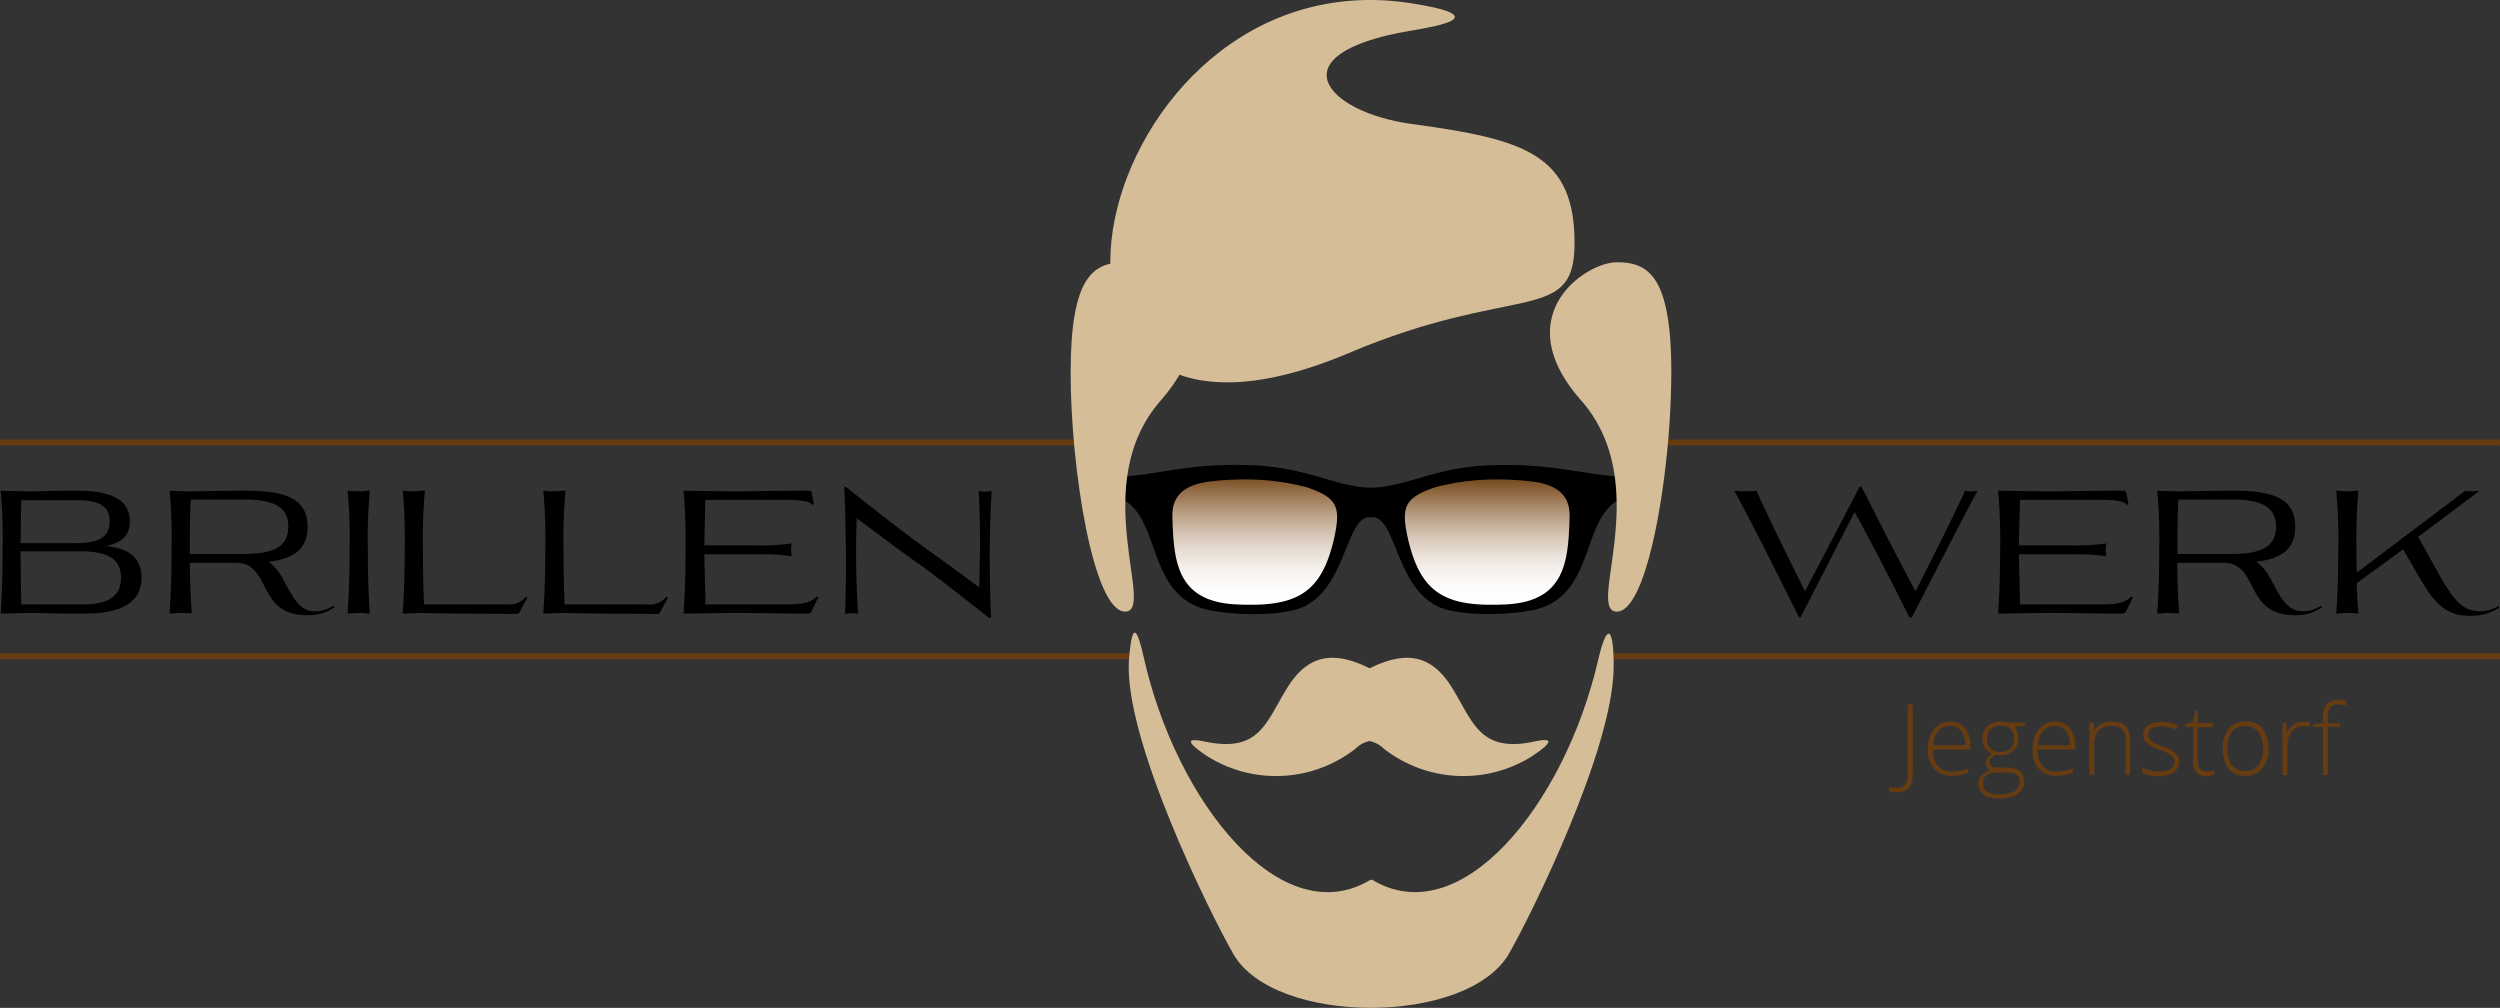 <svg xmlns="http://www.w3.org/2000/svg" xmlns:xlink="http://www.w3.org/1999/xlink" width="422.935" height="170.5" viewBox="0 0 422.935 170.5"><rect x="0" y="0" width="422.935" height="170.5" fill="#333333" stroke="none"/><defs><style>.a,.b{fill:none;stroke:#683c11;}.a{stroke-miterlimit:10;}.c{fill:#683c11;}.d,.e,.f,.g{fill-rule:evenodd;}.d{fill:url(#a);}.e{fill:url(#b);}.g{fill:#d5be97;}</style><linearGradient id="a" x1="0.501" y1="1.003" x2="0.501" gradientUnits="objectBoundingBox"><stop offset="0" stop-color="#fff"/><stop offset="0.15" stop-color="#fdfcfb"/><stop offset="0.279" stop-color="#f6f1ee"/><stop offset="0.4" stop-color="#e9e0d7"/><stop offset="0.516" stop-color="#d8c9ba"/><stop offset="0.629" stop-color="#c4ad96"/><stop offset="0.74" stop-color="#ac8d6e"/><stop offset="0.848" stop-color="#926b44"/><stop offset="0.953" stop-color="#754a1f"/><stop offset="1" stop-color="#683c11"/></linearGradient><linearGradient id="b" x1="0.501" y1="1" x2="0.501" y2="0.001" xlink:href="#a"/></defs><g transform="translate(-2.2 -2.17)"><line class="a" x1="183.606" transform="translate(2.2 77.03)"/><line class="a" x1="143.718" transform="translate(281.416 77.03)"/><line class="a" x1="192.158" transform="translate(2.2 113.176)"/><path class="b" d="M150.946,0H0" transform="translate(274.189 113.176)"/><g transform="translate(2.31 84.514)"><g transform="translate(293.285)"><path d="M544.979,172.82c-3.641-7.207-7.117-14.359-10.979-21.455a17.1,17.1,0,0,0,1.876.111,18.006,18.006,0,0,0,1.876-.111c2.593,5.71,5.572,11.753,8.22,17.02,2.648-5.1,5.793-10.977,9.213-17.685h.331c3.255,6.376,6.289,12.418,9.158,17.685,2.814-5.6,5.517-10.866,8.386-17.02a5.01,5.01,0,0,0,2.1,0c-3.752,6.985-7.117,13.749-11.144,21.455h-.386c-2.979-5.987-6.014-11.919-9.269-17.852-3.034,5.932-6.124,11.919-9.158,17.852Z" transform="translate(-534 -150.7)"/><path d="M636.582,152.233l.386,2-.276.055c-.441-.665-2.538-.832-4.027-.832H618.6c-.055,2.55-.166,5.156-.166,7.706h9.1a37.326,37.326,0,0,0,5.683-.333,5.35,5.35,0,0,0,0,2.162,37.75,37.75,0,0,0-5.683-.333h-9.1c0,2.827.166,5.655.166,8.482h13.186c2.814,0,4.469-.111,5.627-1.331l.276.111-1.1,2.328c-.221.444-.331.444-.827.444-5.186,0-8.938-.111-11.862-.111-2.7,0-6.234.111-8.993.111.11-1.94.331-4.879.331-10.534A91.671,91.671,0,0,0,614.9,151.9c2.814.055,6.4.111,9.214.111,2.593,0,6.4-.111,11.972-.111C636.416,151.955,636.527,152.011,636.582,152.233Z" transform="translate(-570.267 -151.235)"/><path d="M665.576,172.579c-.607,0-1.269.111-1.876.111.11-1.94.331-4.879.331-10.534A91.747,91.747,0,0,0,663.7,151.9c1.048.055,2.372.111,3.421.111.993,0,7.062-.111,9.269-.111,7.117,0,10.648,1.386,10.648,6.1,0,3.714-2.207,5.378-6.565,5.932a8.1,8.1,0,0,1,2.207,2.55c1.545,2.661,2.648,5.766,5.517,5.821a5.543,5.543,0,0,0,3.2-.942l.166.277a7.677,7.677,0,0,1-4.634,1.331c-8.607,0-5.9-8.87-12.027-8.87h-7.834c.055,4.38.221,6.764.331,8.538C666.789,172.69,666.183,172.579,665.576,172.579Zm1.71-19.127c-.11,1.5-.165,3.382-.165,9.148h9.324c5.683,0,7.338-1.774,7.338-4.6s-1.655-4.6-7.338-4.6h-9.158Z" transform="translate(-592.144 -151.235)"/><path d="M729.91,161.824l-7.834,5.71c.055,2.384.166,3.936.276,5.156-.607-.055-1.269-.111-1.876-.111s-1.269.111-1.876.111c.11-1.94.331-4.879.331-10.533A91.731,91.731,0,0,0,718.6,151.9c.607.055,1.269.111,1.876.111s1.214-.111,1.876-.111a91.68,91.68,0,0,0-.331,10.256c0,1.386,0,2.606.055,3.6l18.372-13.86a7.473,7.473,0,0,0,1.159.111,9.811,9.811,0,0,0,1.269-.111l-10.427,7.817c5.076,8.981,6.345,12.585,10.538,12.585a6.123,6.123,0,0,0,3.034-.887l.166.277a8.687,8.687,0,0,1-4.965,1.386C735.647,173.078,734.213,169.142,729.91,161.824Z" transform="translate(-616.756 -151.235)"/></g><g transform="translate(0 0.055)"><path d="M7.42,172.579c-1.545,0-3.476.111-5.02.111.11-1.94.331-4.879.331-10.534A91.722,91.722,0,0,0,2.4,151.9c1.545.055,3.476.111,5.02.111,1.876,0,3.2-.111,7.779-.111,5.793,0,9.048,1.441,9.048,5.156,0,2.328-1.214,3.659-4.083,4.213,3.641.333,6.069,1.774,6.069,5.378,0,4.99-4.91,6.043-9.71,6.043C12.22,172.745,8.965,172.579,7.42,172.579ZM5.876,153.508l-.11,7.263H15.2c3.972,0,5.627-1.109,5.627-3.714,0-2.495-1.655-3.548-5.627-3.548Zm-.11,8.7.11,8.926H16.524c3.255,0,6.234-.887,6.234-4.491,0-4.047-3.586-4.491-7.5-4.491H5.765Z" transform="translate(-2.4 -151.29)"/><path d="M56.076,172.579c-.607,0-1.269.111-1.876.111.11-1.94.331-4.879.331-10.534A91.723,91.723,0,0,0,54.2,151.9c1.048.055,2.372.111,3.421.111.993,0,7.062-.111,9.269-.111,7.117,0,10.648,1.386,10.648,6.1,0,3.714-2.207,5.378-6.565,5.932a8.1,8.1,0,0,1,2.207,2.55c1.545,2.661,2.648,5.766,5.517,5.821a5.544,5.544,0,0,0,3.2-.942l.166.277a7.678,7.678,0,0,1-4.634,1.331c-8.607,0-5.9-8.87-12.027-8.87H57.621c.055,4.38.221,6.764.331,8.538C57.29,172.69,56.683,172.579,56.076,172.579Zm1.71-19.127c-.11,1.5-.166,3.382-.166,9.148h9.324c5.683,0,7.338-1.774,7.338-4.6s-1.655-4.6-7.338-4.6H57.786Z" transform="translate(-25.622 -151.29)"/><path d="M110.676,172.579c-.607,0-1.269.111-1.876.111.11-1.94.331-4.879.331-10.534A91.724,91.724,0,0,0,108.8,151.9c.607.055,1.269.111,1.876.111s1.269-.111,1.876-.111a91.719,91.719,0,0,0-.331,10.256c0,5.655.221,8.593.331,10.534C111.945,172.69,111.283,172.579,110.676,172.579Z" transform="translate(-50.099 -151.29)"/><path d="M129.231,172.579c-1.1,0-2.427.111-3.531.111.11-1.94.331-4.879.331-10.534A91.724,91.724,0,0,0,125.7,151.9c.607.055,1.269.111,1.876.111s1.214-.111,1.876-.111a91.728,91.728,0,0,0-.331,10.256c0,4.38.11,7.152.166,8.981h13.848a3.666,3.666,0,0,0,3.365-1.275l.276.166-1.324,2.439c-.11.222-.221.277-.552.277C129.341,172.69,129.727,172.579,129.231,172.579Z" transform="translate(-57.675 -151.29)"/><path d="M172.331,172.579c-1.1,0-2.427.111-3.531.111.11-1.94.331-4.879.331-10.534A91.722,91.722,0,0,0,168.8,151.9c.607.055,1.269.111,1.876.111s1.214-.111,1.876-.111a91.724,91.724,0,0,0-.331,10.256c0,4.38.11,7.152.166,8.981h13.848a3.666,3.666,0,0,0,3.365-1.275l.276.166-1.324,2.439c-.11.222-.221.277-.552.277C172.441,172.69,172.827,172.579,172.331,172.579Z" transform="translate(-76.997 -151.29)"/><path d="M233.482,152.233l.386,2-.276.055c-.441-.665-2.538-.832-4.027-.832H215.5c-.055,2.55-.166,5.156-.166,7.706h9.1a37.324,37.324,0,0,0,5.683-.333,5.349,5.349,0,0,0,0,2.162,37.748,37.748,0,0,0-5.683-.333h-9.1c0,2.827.166,5.655.166,8.482h13.186c2.814,0,4.469-.111,5.627-1.331l.276.111-1.1,2.328c-.221.444-.331.444-.828.444-5.186,0-8.938-.111-11.862-.111-2.7,0-6.234.111-8.993.111.11-1.94.331-4.879.331-10.534A91.713,91.713,0,0,0,211.8,151.9c2.814.055,6.4.111,9.213.111,2.593,0,6.4-.111,11.972-.111C233.316,151.955,233.427,152.011,233.482,152.233Z" transform="translate(-96.274 -151.29)"/><path d="M261.486,150.855c1.545,1.22,8,6.431,13.682,10.534,3.365,2.384,6.62,4.823,8.772,6.376.055-2.772.11-5.322.11-7.928s-.055-5.267-.221-8.371a5.545,5.545,0,0,0,2.207,0c-.221,3.548-.331,7.152-.331,11.032,0,3.271.055,6.708.221,10.423H285.6c-1.545-1.164-7.172-5.71-11.7-8.981-4.248-2.994-8.22-6.043-10.7-7.872-.055,1.83-.11,3.659-.11,5.433,0,3.548.11,7.1.331,10.755a5.548,5.548,0,0,0-2.207,0c.11-2.384.165-5.211.165-8.15,0-4.38-.11-9.037-.276-13.305h.386Z" transform="translate(-118.375 -150.8)"/></g></g><path class="a" d="M357.3,151.1" transform="translate(-159.191 -66.364)"/><g transform="translate(321.801 120.605)"><path class="c" d="M582.714,232.013a2.644,2.644,0,0,1-1.214-.222v-.721a4.9,4.9,0,0,0,1.214.166c1.324,0,1.931-.721,1.931-2.162V217.1h.828v11.864C585.472,231.015,584.534,232.013,582.714,232.013Z" transform="translate(-581.5 -216.379)"/><path class="c" d="M597.427,231.547a3.855,3.855,0,0,1-2.979-1.164,4.717,4.717,0,0,1-1.048-3.326,5.059,5.059,0,0,1,1.048-3.382,3.409,3.409,0,0,1,2.814-1.275,2.912,2.912,0,0,1,2.427,1.109,4.443,4.443,0,0,1,.883,2.938v.665h-6.345a4.054,4.054,0,0,0,.828,2.772,3.024,3.024,0,0,0,2.372.942,9.113,9.113,0,0,0,1.324-.111,6.778,6.778,0,0,0,1.434-.444v.721a4.957,4.957,0,0,1-1.379.443A10.692,10.692,0,0,1,597.427,231.547Zm-.221-8.427a2.654,2.654,0,0,0-2.041.832,3.914,3.914,0,0,0-.883,2.439h5.407a3.822,3.822,0,0,0-.662-2.384A2.1,2.1,0,0,0,597.207,223.121Z" transform="translate(-586.835 -218.741)"/><path class="c" d="M616.689,222.566v.554l-1.821.111a3.063,3.063,0,0,1,.717,2,2.68,2.68,0,0,1-.828,2.051,3.047,3.047,0,0,1-2.262.776,3.162,3.162,0,0,1-.828-.055,2,2,0,0,0-.717.61,1.172,1.172,0,0,0-.276.721.638.638,0,0,0,.331.61,2.274,2.274,0,0,0,1.048.222H613.6a3.616,3.616,0,0,1,2.207.554,2.042,2.042,0,0,1,.772,1.719,2.494,2.494,0,0,1-1.1,2.162,5.809,5.809,0,0,1-3.2.776,4.378,4.378,0,0,1-2.593-.665,2.259,2.259,0,0,1-.331-3.271,3.2,3.2,0,0,1,1.545-.832,1.334,1.334,0,0,1-.828-1.22,1.885,1.885,0,0,1,1.1-1.552,2.7,2.7,0,0,1-1.214-1,2.848,2.848,0,0,1-.441-1.552,2.722,2.722,0,0,1,.828-2.107,3.047,3.047,0,0,1,2.262-.776,4.052,4.052,0,0,1,1.324.166Zm-7.062,10.312c0,1.22.883,1.829,2.7,1.829,2.317,0,3.476-.721,3.476-2.218a1.212,1.212,0,0,0-.552-1.164,3.553,3.553,0,0,0-1.765-.333h-1.435C610.4,230.993,609.627,231.6,609.627,232.878Zm.662-7.54a2.019,2.019,0,0,0,2.262,2.162,2.449,2.449,0,0,0,1.71-.554,2.224,2.224,0,0,0,.607-1.608,2.317,2.317,0,0,0-.607-1.719,2.277,2.277,0,0,0-1.71-.554,2.246,2.246,0,0,0-1.655.61A2.269,2.269,0,0,0,610.289,225.338Z" transform="translate(-593.738 -218.741)"/><path class="c" d="M629.527,231.547a3.855,3.855,0,0,1-2.979-1.164,4.718,4.718,0,0,1-1.048-3.326,5.059,5.059,0,0,1,1.048-3.382,3.409,3.409,0,0,1,2.814-1.275,2.912,2.912,0,0,1,2.427,1.109,4.443,4.443,0,0,1,.883,2.938v.665h-6.345a4.053,4.053,0,0,0,.828,2.772,3.023,3.023,0,0,0,2.372.942,9.116,9.116,0,0,0,1.324-.111,6.781,6.781,0,0,0,1.434-.444v.721a4.959,4.959,0,0,1-1.379.443A9.256,9.256,0,0,1,629.527,231.547Zm-.221-8.427a2.654,2.654,0,0,0-2.041.832,3.914,3.914,0,0,0-.883,2.439h5.407a3.821,3.821,0,0,0-.662-2.384A2.1,2.1,0,0,0,629.307,223.121Z" transform="translate(-601.225 -218.741)"/><path class="c" d="M649.024,231.381v-5.71a2.718,2.718,0,0,0-.552-1.94,2.293,2.293,0,0,0-1.71-.61,3.156,3.156,0,0,0-2.317.776,3.768,3.768,0,0,0-.717,2.606v4.879H642.9v-8.815h.662l.166,1.22h.055a3.238,3.238,0,0,1,3.034-1.386c1.986,0,2.979,1.053,2.979,3.215v5.766Z" transform="translate(-609.025 -218.741)"/><path class="c" d="M665.334,229.153a2.119,2.119,0,0,1-.883,1.83,4.2,4.2,0,0,1-2.538.665,5.918,5.918,0,0,1-2.814-.554v-.887a6.183,6.183,0,0,0,2.814.665,3.765,3.765,0,0,0,1.986-.444,1.371,1.371,0,0,0,.11-2.273,6.459,6.459,0,0,0-1.765-.887,13.612,13.612,0,0,1-1.876-.832,2.812,2.812,0,0,1-.827-.776,2.13,2.13,0,0,1-.276-1.053,1.787,1.787,0,0,1,.828-1.552,3.989,3.989,0,0,1,2.317-.554,6.562,6.562,0,0,1,2.7.554l-.276.721a6.93,6.93,0,0,0-2.427-.554,3.759,3.759,0,0,0-1.71.333,1.016,1.016,0,0,0-.607,1,1.4,1.4,0,0,0,.5,1.109,6.148,6.148,0,0,0,1.931.942,8.685,8.685,0,0,1,1.71.776,2.815,2.815,0,0,1,.828.776A1.432,1.432,0,0,1,665.334,229.153Z" transform="translate(-616.288 -218.786)"/><path class="c" d="M675.886,229.267a9.109,9.109,0,0,0,1.324-.111v.665a4.721,4.721,0,0,1-1.324.222,2.293,2.293,0,0,1-1.71-.61,2.808,2.808,0,0,1-.552-1.94v-5.766H672.3v-.444l1.324-.388.386-2h.386v2.162h2.593v.721H674.4v5.488a2.734,2.734,0,0,0,.331,1.5A1.286,1.286,0,0,0,675.886,229.267Z" transform="translate(-622.205 -217.181)"/><path class="c" d="M691.524,226.9a4.962,4.962,0,0,1-1.048,3.382,3.553,3.553,0,0,1-2.869,1.22,3.646,3.646,0,0,1-2.041-.554,3.183,3.183,0,0,1-1.324-1.608,5.665,5.665,0,0,1-.441-2.439,4.962,4.962,0,0,1,1.048-3.382,3.553,3.553,0,0,1,2.869-1.22,3.37,3.37,0,0,1,2.814,1.22A5.84,5.84,0,0,1,691.524,226.9Zm-6.952,0a4.651,4.651,0,0,0,.773,2.827,3.062,3.062,0,0,0,4.524,0,5.4,5.4,0,0,0-.055-5.655,3.063,3.063,0,0,0-4.524,0A5.075,5.075,0,0,0,684.572,226.9Z" transform="translate(-627.361 -218.696)"/><path class="c" d="M705.576,222.4a9.85,9.85,0,0,1,1.214.111l-.165.776a4.11,4.11,0,0,0-1.159-.111,2.149,2.149,0,0,0-1.821.942,3.876,3.876,0,0,0-.717,2.439v4.879H702.1v-8.815h.662l.055,1.608h.055a4.351,4.351,0,0,1,1.159-1.386A2.813,2.813,0,0,1,705.576,222.4Z" transform="translate(-635.565 -218.741)"/><path class="c" d="M716.079,220.346h-2.1v8.15h-.827v-8.15H711.5V219.9l1.655-.277v-.665a3.859,3.859,0,0,1,.607-2.384,2.329,2.329,0,0,1,1.931-.776,4.1,4.1,0,0,1,1.434.222l-.165.721a5.556,5.556,0,0,0-1.269-.222,1.5,1.5,0,0,0-1.324.554,3.22,3.22,0,0,0-.386,1.83v.832h2.1v.61Z" transform="translate(-639.779 -215.8)"/></g><g transform="translate(190.952 80.813)"><path class="d" d="M358.2,148.81l6.345-2.328s8.055-1,8.662-.721c.607.222,8.662,1.331,8.662,1.331l5.131,1.83,2.427,2.717-.386,4.768-4.634,10.2-6.62,2.218-5.738.222-4.745-.5-3.034-1-4.3-4.047-1.71-9.7Z" transform="translate(-350.546 -144.776)"/><path class="e" d="M429.3,150.5c.386-.222,9.158-3.215,9.544-3.215S449,146.4,449.492,146.4s8.441,1,8.441,1l3.034,2.717.11,6.376-1.931,6.653-3.421,4.657-3.917,1-7.338.61-5.627-.721-4.3-2.606-2.7-4.047-2.427-8.7Z" transform="translate(-382.42 -145.083)"/><path class="f" d="M345.747,146.006c6.731-.554,11.586-2.273,21.13-1.94,9.82.277,14.4,3.659,20.634,3.825,6.234-.166,10.813-3.548,20.634-3.825,9.544-.277,14.455,1.386,21.13,1.94.717.055,1.048-.166,1.214.554.276,1.109.607,2.495-.772,3.215-6.951,3.382-4.027,16.909-15.227,18.9-5.572,1-13.958.832-16.661-1.275-6.069-3.77-6.345-14.747-10.151-14.525v.055h-.331v-.055c-3.807-.222-4.083,10.755-10.151,14.525-2.7,2.162-11.144,2.273-16.661,1.275-11.2-2-8.276-15.578-15.227-18.9-1.324-.776-.993-2.107-.772-3.215.165-.721.441-.5,1.214-.554Zm30.785,1.774c5.352,1.774,5.9,3.382,4.745,8.649-2.152,9.425-6.4,11.7-16.606,11.2-10.151-.5-10.537-7.484-10.758-14.858-.11-4.1,2.814-5.488,6.345-5.932a49.917,49.917,0,0,1,7.172-.333,40.027,40.027,0,0,1,9.1,1.275Zm21.958,0c-5.352,1.774-5.9,3.382-4.745,8.649,2.152,9.425,6.4,11.7,16.606,11.2,10.151-.5,10.538-7.484,10.758-14.858.11-4.1-2.814-5.488-6.345-5.932a49.917,49.917,0,0,0-7.172-.333,40.027,40.027,0,0,0-9.1,1.275Z" transform="translate(-344.327 -144.024)"/></g><path class="g" d="M383.015,61.895c-64.77,27.387-44.412-67.913,10.7-59.154,13.958,2.218,4.248,3.881-.441,4.657-22.675,3.881-14.289,13.749.386,15.745,19.089,2.606,27.861,5.045,27.53,20.9-.331,12.917-10.538,6.154-38.178,17.852Z" transform="translate(-152.631 0)"/><path class="g" d="M488.8,82.2c5.352,0,9.213,2.328,9.213,18.683a145.7,145.7,0,0,1-1.49,19.792c-1.6,11.088-4.358,20.624-7.724,20.624-5.352,0,6.51-21.511-6.069-35.758s.717-23.34,6.069-23.34Z" transform="translate(-213.07 -35.662)"/><path class="g" d="M395.261,218.255a21.841,21.841,0,0,1-25.213,1.22c-5.738-3.881-.552-2.384.717-2.218,8.331,1.386,9.434-3.659,12.91-9.258,3.586-5.821,8-6.265,13.958-3.326h0c5.958-2.938,10.372-2.495,13.958,3.326,3.421,5.544,4.579,10.644,12.91,9.258,1.269-.222,6.455-1.663.717,2.218a21.841,21.841,0,0,1-25.213-1.22,4.707,4.707,0,0,0-2.427-1.275,4.884,4.884,0,0,0-2.317,1.275Z" transform="translate(-163.719 -89.445)"/><path class="g" d="M412.626,249.545c3.7-6.431,17.6-34.483,17.71-48.4.055-6.431-.993-8.427-2.7-.942-5.683,24.172-23.227,45.9-38.178,36.812-.055,0-.055,0-.11.055-.055,0-.055,0-.11-.055-15.117,9.2-32.937-13.139-38.4-37.643-1.1-4.879-1.931-6.209-2.483.222-1.1,13.305,13.793,43.3,17.654,50.006,6.951,12.141,39.557,12.141,46.619-.055Z" transform="translate(-155.153 -86.029)"/><path class="g" d="M339.713,82.2c-5.352,0-9.213,2.328-9.213,18.683,0,16.3,3.862,40.415,9.213,40.415s-6.51-21.511,6.069-35.758c12.524-14.248-.772-23.34-6.069-23.34Z" transform="translate(-147.176 -35.662)"/></g></svg>